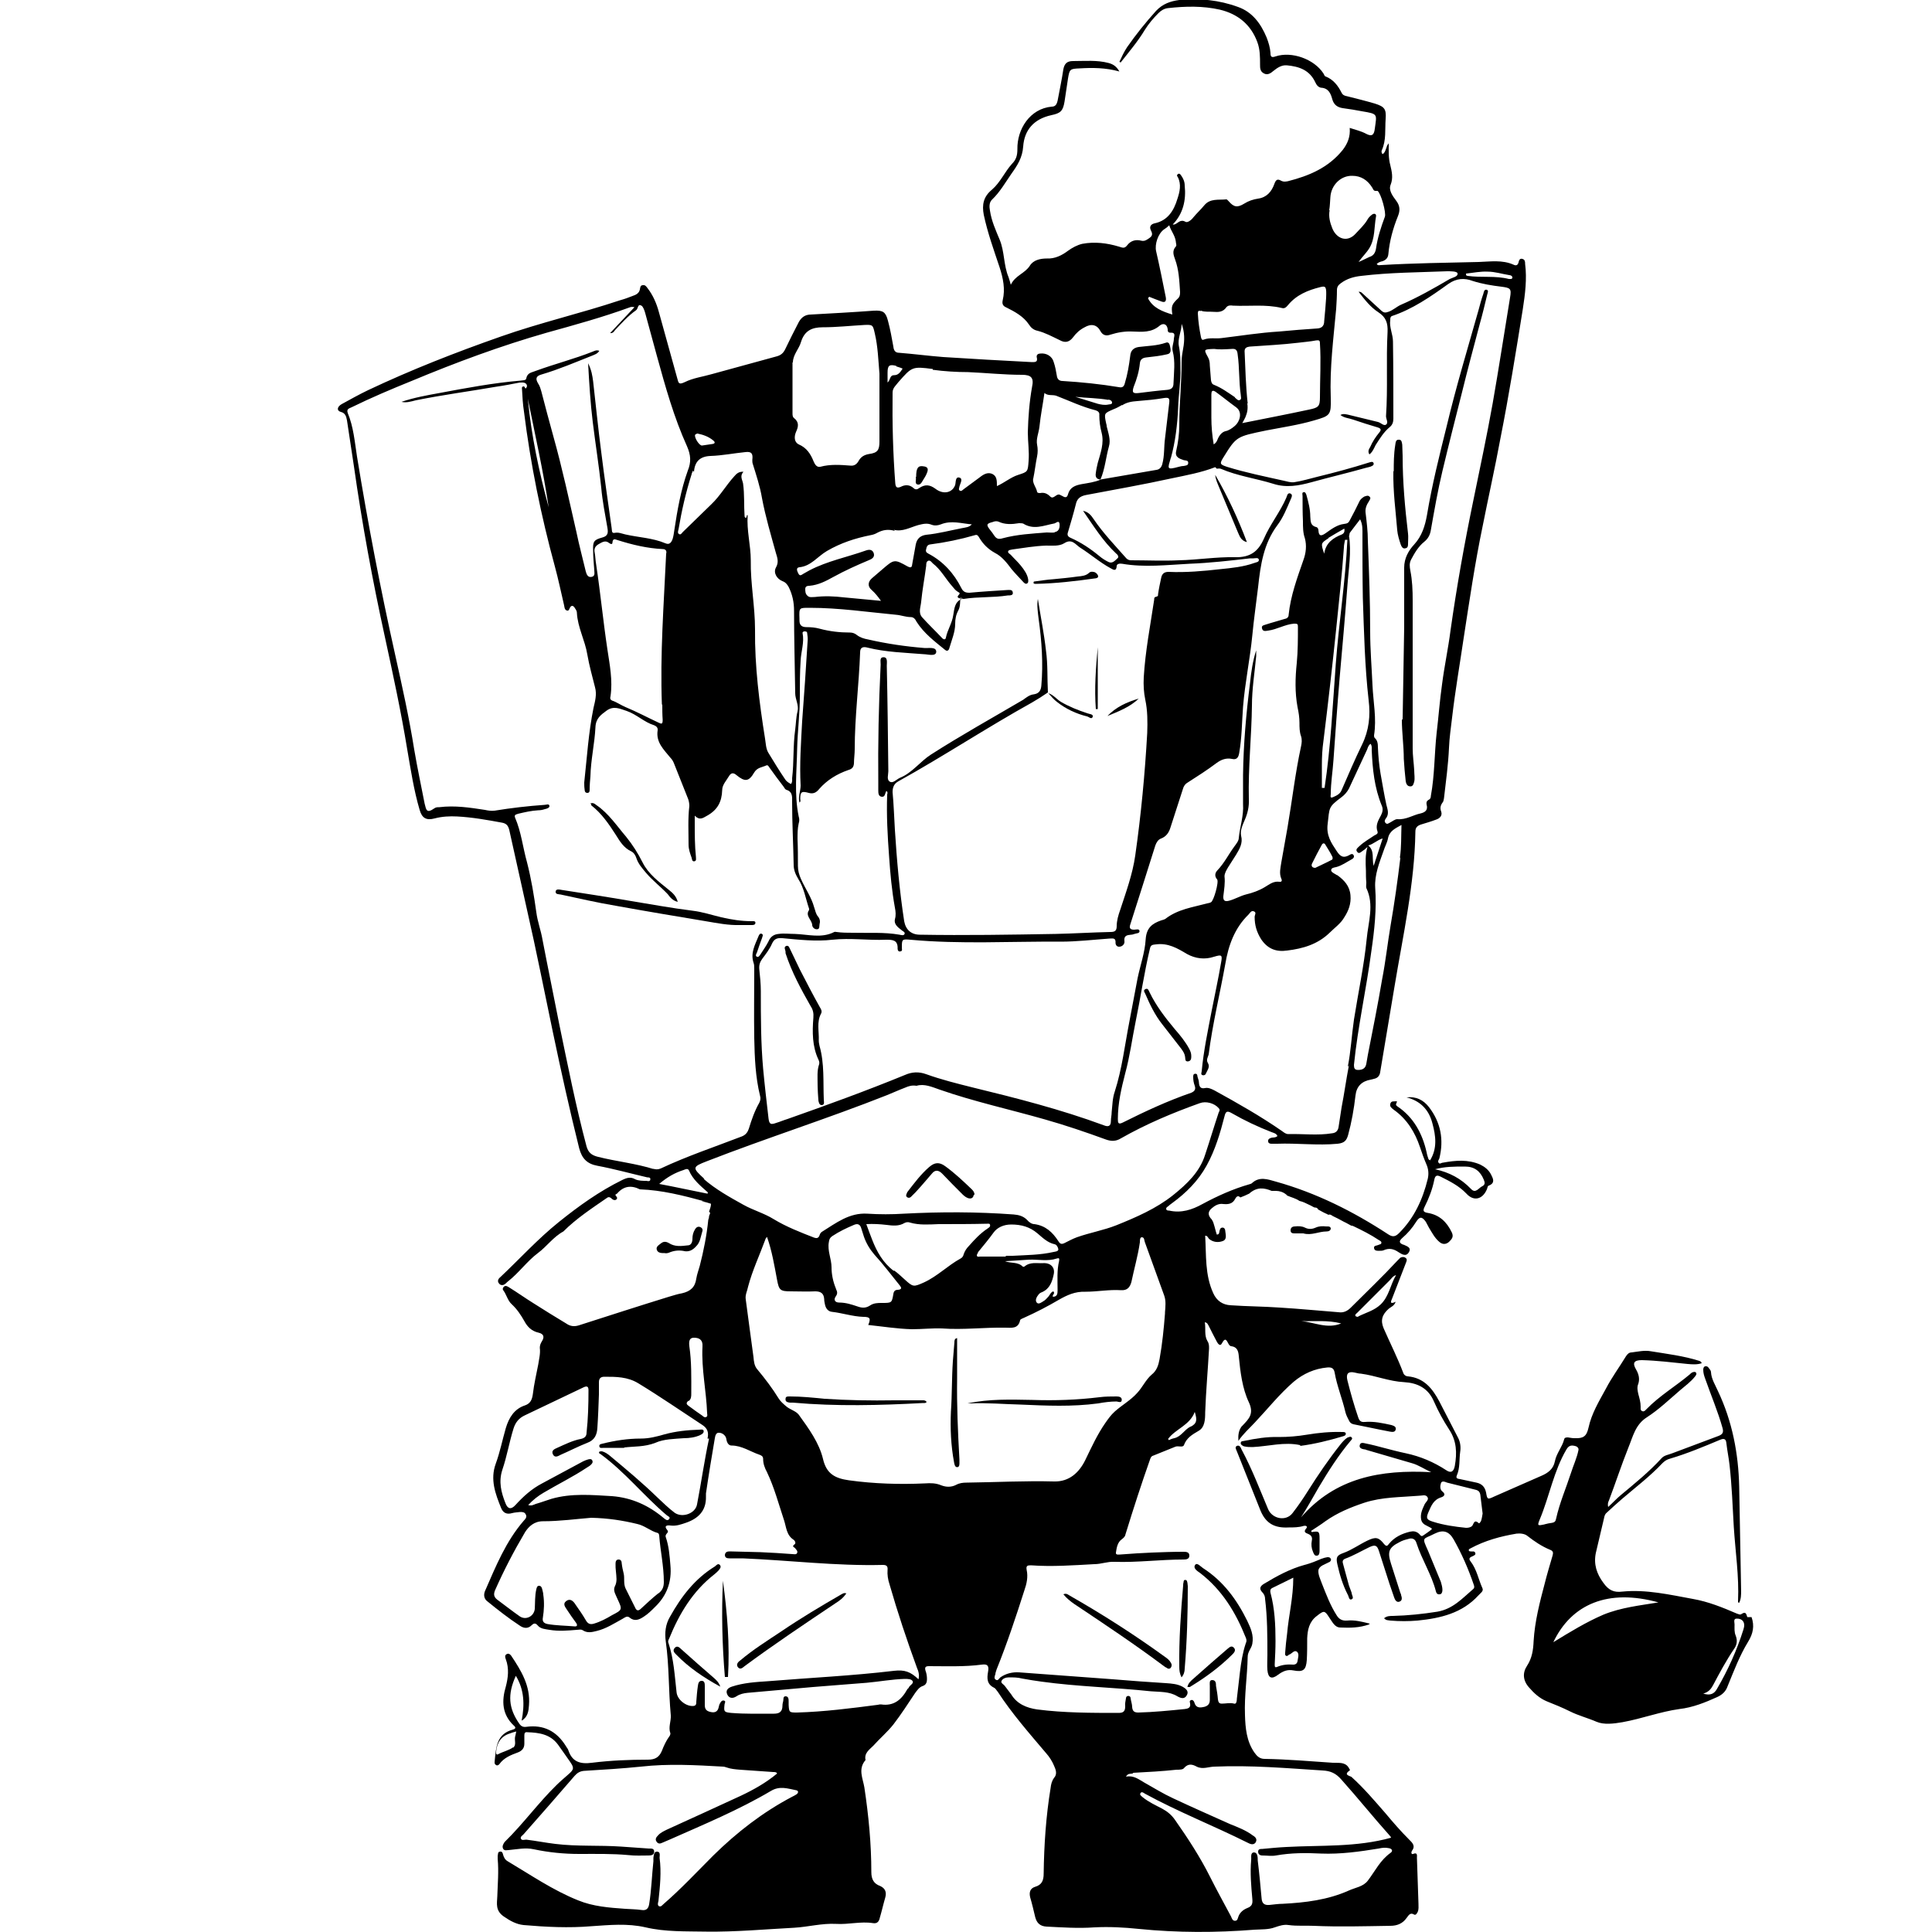 <svg viewBox="0 0 50 50" xmlns="http://www.w3.org/2000/svg" id="_レイヤー_1"><path d="m45.22,41.85c-.03-.09-.04-.15-.15-.08-.04.03-.08,0-.12-.01-.37-.16-.74-.31-1.14-.38-.6-.11-1.21-.25-1.82-.19-.23.03-.36-.04-.49-.22-.18-.24-.26-.49-.2-.78.07-.3.14-.59.21-.89.01-.05.02-.11.07-.15.13-.12.26-.24.4-.36.35-.3.72-.58,1.04-.92.06-.06.12-.1.2-.12.44-.13.87-.31,1.3-.49.12-.05.15,0,.16.1.02.18.06.37.08.55.06.53.08,1.07.11,1.6.04.64.14,1.28.11,1.93,0,.02,0,.04.03.04.05-.1.05-.21.05-.31-.02-.9-.03-1.8-.05-2.7-.02-.86-.18-1.69-.55-2.47-.07-.16-.17-.31-.18-.49,0-.04-.03-.07-.06-.11-.02-.03-.05-.05-.09-.04-.04.01-.05.05-.05.09,0,.08.02.15.05.23.15.43.33.85.45,1.28.03.11,0,.16-.1.2-.4.15-.8.3-1.2.45-.1.04-.21.05-.28.13-.32.35-.69.65-1.05.95-.11.09-.21.2-.33.31-.02-.08,0-.13.02-.17.17-.45.32-.91.5-1.36.12-.29.18-.6.48-.79.31-.2.58-.46.86-.7.13-.11.28-.22.39-.36.02-.03.05-.06.02-.1-.03-.03-.07-.01-.1,0-.02.01-.04.03-.06.05-.37.31-.78.55-1.12.9-.03.03-.06.07-.11.05-.05-.02-.04-.07-.04-.11,0-.12-.03-.22-.06-.33-.02-.09-.04-.18,0-.27.04-.13.01-.25-.06-.37-.1-.17-.05-.24.15-.24.4.01.79.06,1.19.1.12.01.24.02.36-.02-.01-.04-.04-.05-.06-.06-.41-.13-.83-.18-1.26-.25-.16-.03-.33.01-.49.03-.07,0-.11.04-.15.1-.17.28-.37.55-.52.84-.18.33-.37.64-.45,1.01-.05.22-.13.28-.36.27-.06,0-.11-.01-.17-.02-.04,0-.09,0-.1.05-.05.2-.2.36-.24.57-.04.2-.18.3-.34.37-.41.18-.82.36-1.23.54-.17.08-.18.08-.21-.1-.03-.15-.11-.23-.25-.26-.14-.03-.28-.06-.42-.09-.05-.01-.12-.01-.09-.09.09-.2.06-.42.09-.62.02-.13,0-.26-.06-.37-.16-.31-.32-.62-.48-.93-.18-.34-.4-.61-.81-.65-.05,0-.1-.03-.12-.08-.15-.4-.34-.77-.51-1.16-.09-.21-.04-.36.13-.51.06-.05.14-.07.18-.18-.17.08-.12-.02-.09-.09.12-.31.24-.62.36-.93.02-.05.03-.09-.02-.12-.04-.03-.09-.02-.13,0-.02.02-.04.04-.07.07-.39.42-.8.81-1.21,1.22-.09.09-.19.14-.32.12-.51-.04-1.02-.09-1.52-.12-.42-.03-.84-.03-1.27-.06-.2-.01-.36-.11-.45-.31-.22-.48-.18-.98-.21-1.49.07,0,.07.06.11.09.1.08.23.09.34.05.12-.04.08-.16.07-.26,0-.04-.02-.09-.07-.09-.06,0-.07.05-.08.09-.01.04,0,.09-.07.09-.03-.09-.05-.19-.08-.28-.01-.04-.03-.08-.05-.11-.1-.1-.11-.2,0-.29.08-.07.18-.13.3-.11.13.01.24,0,.31-.14.04-.07.08-.08.13-.03.08-.03.15-.06.23-.1.2-.18.39-.15.58-.07.04,0,.07,0,.11,0,.09,0,.19.03.26.09.01,0,.02.02.03.03,0,0,0,0,0,0,.11.05.22.07.32.14.09.02.17.06.25.1.05.02.09.05.14.07.02,0,.05,0,.07.02.01,0,.02.02.02.03.04.02.07.04.11.06.05.03.11.05.16.08.03-.02.07,0,.11.03.09.04.18.09.29.15,0,0,0,0,0,0,.07.03.13.07.19.1.01,0,.03,0,.05.01.23.11.45.22.66.36.03.02.07.03.07.07,0,.05-.05.04-.08.06-.04.02-.12.01-.11.08.01.08.09.07.15.07.03,0,.06,0,.09-.01.15-.07.27-.04.4.05.08.05.19.12.26,0,.08-.13-.06-.16-.14-.2,0,0,0,0-.01,0-.1-.04-.11-.09-.02-.17.14-.12.26-.26.36-.42.09-.14.15-.14.25,0,.03.05.05.1.08.15.08.13.15.27.27.37.08.07.17.07.25,0,.07-.07.13-.13.07-.25-.13-.27-.32-.45-.62-.5-.12-.02-.13-.06-.08-.16.11-.22.2-.45.25-.7.02-.1.06-.13.16-.08.24.12.48.24.67.44.19.21.42.15.53-.11.02-.04.01-.09.06-.1.16-.07.1-.18.05-.28-.06-.12-.16-.2-.28-.26-.32-.14-.64-.11-.97-.05-.04,0-.08.05-.11,0-.03-.04.01-.08.02-.11.12-.48.04-.93-.27-1.33-.14-.18-.33-.28-.58-.25.36.09.58.32.67.67.09.33.13.65-.06.96-.02-.02-.04-.02-.04-.03-.02-.06-.04-.12-.05-.18-.11-.49-.34-.91-.76-1.19-.07-.05,0-.08-.01-.13-.07.01-.15-.02-.17.07-.02.07.04.11.09.15.34.24.55.58.68.97.05.15.1.29.16.43.06.13.07.26.04.39-.13.53-.35,1.01-.74,1.4-.1.1-.17.11-.29.03-.9-.59-1.86-1.07-2.9-1.36-.21-.06-.43-.14-.62.04-.02.02-.05.02-.07.03-.42.12-.82.3-1.21.51-.27.15-.55.24-.86.17-.03,0-.07,0-.08-.04,0-.04.02-.05.05-.07.03-.03.06-.05.1-.08.37-.27.68-.58.9-.98.22-.4.35-.84.46-1.27.03-.13.07-.15.19-.08.33.19.67.35,1.03.49.05.02.12.03.15.1-.05.05-.12.03-.17.05-.04.01-.08.04-.07.09,0,.04.04.06.08.06.05,0,.1,0,.15,0,.52-.02,1.05.05,1.57,0,.18-.02.23-.09.27-.23.09-.33.15-.67.19-1.02q.04-.35.4-.41s.05-.01.08-.02c.1-.02.15-.09.16-.18.12-.74.25-1.47.37-2.21.22-1.33.52-2.65.54-4.01,0-.1.05-.15.14-.18.13-.04.27-.08.4-.13.09-.03.16-.1.13-.2-.04-.1-.02-.17.04-.25.02-.02.02-.07.03-.1.05-.43.11-.87.13-1.31.01-.26.05-.52.08-.78.08-.69.2-1.38.3-2.06.15-.97.29-1.93.49-2.89.15-.76.32-1.51.46-2.27.22-1.11.4-2.23.58-3.35.06-.39.11-.78.06-1.17,0-.05,0-.11-.07-.13-.07-.02-.09.04-.1.09-.02.08-.07.09-.13.06-.29-.13-.6-.08-.9-.07-.84.02-1.69.03-2.53.08-.04,0-.08.02-.11-.03.04-.04.1-.06.15-.07.08-.03.14-.08.15-.18.03-.34.12-.67.25-.99.06-.15.05-.27-.05-.4-.09-.12-.2-.27-.14-.41.07-.18.03-.34-.01-.51-.05-.18-.04-.37-.04-.56-.08.08-.06.22-.16.28-.03-.04-.03-.07-.02-.1.12-.26.08-.54.1-.81.02-.26-.03-.32-.28-.4-.24-.07-.48-.13-.72-.19-.06-.01-.11-.03-.14-.09-.09-.18-.21-.34-.41-.42-.03,0-.04-.05-.06-.08-.24-.37-.82-.58-1.24-.44-.11.04-.13,0-.13-.09-.01-.14-.05-.27-.1-.4-.15-.36-.37-.66-.74-.79-.49-.18-1-.23-1.52-.18-.23.03-.43.1-.6.28-.27.3-.52.61-.75.94-.08.12-.14.25-.2.38.01,0,.02.01.03.02.22-.28.45-.55.63-.85.1-.16.22-.3.35-.43.07-.07.15-.12.25-.13.45-.05.9-.06,1.34.04.46.11.8.38.97.84.07.19.07.38.07.58,0,.09,0,.18.1.23.09.05.17,0,.24-.06.1-.08.21-.16.35-.15.32.03.59.12.74.44.03.07.08.13.15.14.19.01.25.15.29.3.04.14.13.21.28.23.16.02.33.05.49.08.42.07.38.07.33.45-.02.17-.08.21-.23.13-.13-.07-.27-.1-.42-.15.02.22-.05.4-.18.57-.37.46-.87.67-1.42.81-.06.01-.11.02-.17-.01-.1-.06-.14-.03-.18.08-.07.2-.2.35-.42.38-.13.02-.25.06-.36.13-.18.11-.27.09-.4-.06-.02-.02-.05-.06-.07-.05-.19.02-.41-.03-.56.15-.09.11-.2.21-.29.32-.06.08-.16.14-.2.11-.14-.08-.2.05-.29.07-.01,0-.03,0-.04,0,.27-.28.35-.63.31-1.01,0-.1-.04-.19-.1-.27-.02-.03-.05-.05-.08-.02-.03.02-.02.05,0,.07.1.19.05.39-.01.57-.09.3-.25.56-.59.63-.09.02-.14.08-.1.17.04.08.06.14-.02.2-.07.05-.13.1-.22.08-.15-.04-.28,0-.37.12-.07.09-.12.06-.22.03-.3-.09-.62-.13-.94-.07-.13.03-.26.1-.37.18-.16.12-.34.21-.55.2-.17,0-.35.04-.44.19-.13.2-.38.25-.49.49-.03-.1-.04-.15-.06-.2-.13-.31-.1-.66-.23-.97-.1-.24-.21-.48-.25-.75-.02-.1-.02-.21.05-.28.21-.2.35-.45.51-.68.15-.21.28-.41.3-.7.03-.42.27-.71.73-.81.24-.05.3-.11.34-.35.03-.2.06-.4.09-.6.04-.24.05-.25.3-.26.33-.02.67-.02,1.03.08-.08-.14-.17-.19-.28-.22-.3-.08-.61-.05-.92-.05-.15,0-.22.06-.25.21-.04.27-.1.55-.15.82-.02.08-.05.15-.15.15-.57.05-.9.59-.89,1.1,0,.16-.03.27-.14.38-.19.21-.3.48-.52.67-.22.18-.26.39-.21.65.1.47.26.91.41,1.36.09.28.15.56.08.85-.02.09,0,.15.1.19.22.11.44.23.58.44.05.08.12.14.22.16.2.05.38.15.57.24.14.08.25.06.35-.07.08-.11.18-.2.3-.26.17-.1.32-.07.41.1.06.11.15.13.26.09.19-.06.38-.09.57-.08.25.01.49.03.7-.15.08-.07.19-.06.21.09,0,.04,0,.09.07.09.14-.01.1.08.09.15,0,.11-.06.22-.03.33.07.27.03.55.02.83,0,.11-.05.16-.17.17-.24.02-.48.05-.72.08-.16.02-.19-.01-.14-.16.08-.2.14-.4.16-.61.01-.1.07-.14.17-.15.18-.02.36-.04.53-.08.12-.02.1-.12.08-.21-.01-.06-.04-.12-.11-.09-.23.08-.47.08-.7.11-.14.02-.21.1-.22.23-.03.24-.07.48-.14.71-.02.08-.06.12-.15.1-.48-.08-.97-.13-1.46-.16-.09,0-.14-.05-.15-.14-.02-.12-.04-.23-.08-.35-.04-.15-.19-.24-.35-.22-.05,0-.1.03-.09.09.04.15-.06.13-.15.13-.76-.04-1.51-.08-2.27-.13-.38-.03-.76-.08-1.14-.11-.1,0-.14-.06-.15-.16-.04-.22-.08-.45-.14-.67-.06-.23-.13-.27-.36-.26-.54.04-1.09.07-1.63.1-.15,0-.25.07-.32.2-.12.23-.24.47-.35.7-.05.1-.11.15-.21.18-.56.15-1.12.31-1.68.46-.24.07-.49.1-.71.21-.15.07-.16.03-.19-.09-.16-.58-.32-1.15-.48-1.73-.06-.22-.15-.43-.29-.61-.03-.04-.06-.09-.12-.08-.07,0-.07.06-.08.11-.02.1-.1.14-.19.17-.1.04-.21.08-.32.11-1.02.34-2.07.58-3.09.94-1.17.41-2.32.86-3.44,1.39-.23.11-.46.24-.68.36-.12.07-.13.17-.02.2.12.03.14.12.16.22.06.4.12.79.18,1.19.21,1.48.48,2.95.8,4.41.21.97.42,1.94.58,2.92.09.52.17,1.05.32,1.56.06.21.17.28.39.22.19-.05.39-.06.58-.05.39.02.78.09,1.16.16.11.02.16.07.19.19.15.69.31,1.38.46,2.07.24,1.05.45,2.12.67,3.17.21,1,.43,2,.68,3,.07.26.2.4.47.45.43.08.86.2,1.29.3.03,0,.09,0,.08.05,0,.06-.06.05-.1.04-.1,0-.2,0-.29-.04-.12-.07-.22-.04-.34.02-.59.29-1.12.67-1.63,1.08-.55.44-1.02.96-1.53,1.44-.05.04-.07.1-.03.15.04.06.11.06.16.02.03-.02.05-.05.08-.07.28-.22.49-.52.77-.73.23-.17.4-.42.66-.56,0,0,0,0,0,0,.34-.34.74-.6,1.13-.87.04-.03.08-.02.12.02.03.03.07.05.11.03.05-.03.03-.07,0-.1-.03-.04,0-.04.03-.06.17-.2.37-.22.59-.11h0c.57.02,1.12.16,1.67.31-.03,0-.06,0-.08,0,.01,0,.02,0,.03.01.07,0,.14.03.21.05,0,0,.01,0,.01.01,0,.07-.03.13-.05.2.06.03,0,.08,0,.12,0,.03-.01.06-.02.09-.04.4-.12.8-.22,1.19-.03.11-.07.21-.09.33-.03.22-.15.33-.37.38-.12.02-.23.06-.34.09-.78.24-1.55.49-2.33.74-.13.04-.23.02-.33-.05-.28-.17-.56-.34-.84-.52-.21-.13-.42-.28-.63-.41-.05-.03-.09-.06-.14-.02-.03.03-.04.07-.01.1.08.11.11.26.21.35.14.13.24.28.33.44.08.15.19.26.37.3.13.03.16.11.08.23-.03.05-.05.1-.05.16.02.15-.02.29-.04.43-.05.26-.11.51-.14.77-.02.14-.06.24-.2.29-.28.09-.42.32-.5.59-.09.31-.15.62-.26.92-.15.41-.01.78.14,1.15.05.12.14.17.28.13.07-.02.14-.02.21-.03.06,0,.12,0,.15.07.03.06-.01.11-.05.15-.47.54-.73,1.19-1.01,1.83-.04.1-.02.2.06.26.27.22.55.44.84.63.1.07.21.09.31-.01.04-.04.09-.07.15,0,.08.1.2.1.31.12.24.04.47.02.71,0,.05,0,.1-.02.15.01.12.08.24.05.36.02.25-.06.46-.2.68-.32.05-.03.11-.08.17-.03.13.11.25.06.37-.02.11-.07.2-.16.29-.25q.46-.44.4-1.08c-.02-.25-.04-.5-.12-.73-.03-.09.1-.11.04-.18-.1-.12,0-.13.08-.12.15.02.28-.03.4-.07.32-.11.53-.31.52-.68,0-.03,0-.05,0-.08.07-.48.15-.96.23-1.43.01-.06.03-.15.11-.14.07,0,.15.05.18.13.01.03.01.06.02.09.02.06.06.11.12.11.27,0,.49.16.73.24.05.02.09.04.09.11,0,.12.04.23.1.34.19.4.3.82.44,1.24.06.18.06.39.25.51.03.02.07.09.02.12-.08.06,0,.07.02.1.03.04.07.07.05.12-.02.05-.08.03-.12.03-.28-.02-.56-.04-.83-.05-.26-.01-.53-.01-.79-.02-.06,0-.12.01-.13.09,0,.08.06.09.12.09.11,0,.23,0,.34,0,1.21.05,2.41.2,3.63.17.09,0,.13.03.12.13-.01.12.01.25.05.37.21.73.45,1.45.71,2.16.04.09.07.19.04.3-.21-.2-.36-.25-.63-.22-1.09.13-2.18.18-3.27.27-.31.02-.63.04-.93.14-.09.03-.17.09-.12.2.05.11.15.11.24.05.09-.06.19-.08.29-.09.56-.05,1.13-.1,1.69-.15.46-.04.92-.07,1.39-.11.33-.03.65-.09.98-.1.08,0,.18,0,.21.06.03.06-.07.1-.1.16,0,.02-.03.03-.04.05-.15.27-.35.44-.68.39-.02,0-.05,0-.08.01-.69.09-1.39.18-2.09.2-.2,0-.21,0-.22-.2,0-.03,0-.05,0-.08,0-.06,0-.14-.08-.14-.07,0-.05.08-.06.12-.01.04-.02.08-.02.12,0,.16-.08.21-.22.21-.37,0-.74.01-1.11-.02-.18-.02-.19-.03-.17-.21,0-.04.05-.1-.02-.11-.05-.01-.08.04-.1.08-.02.03-.02.06-.03.09-.02.1-.08.15-.19.13-.11-.02-.17-.06-.17-.18,0-.16,0-.33,0-.49,0-.06,0-.14-.08-.14-.08,0-.09.07-.1.14-.02.13-.03.27-.04.4,0,.05,0,.1-.07.11-.19.02-.42-.16-.44-.35-.05-.43-.07-.86-.21-1.28-.02-.04,0-.08.02-.12.26-.64.61-1.22,1.16-1.65.04-.03.08-.07.11-.1.03-.04.09-.09.04-.15-.05-.05-.09.01-.13.04-.52.32-.87.78-1.16,1.3-.12.2-.14.42-.11.64.09.63.07,1.27.13,1.91.01.16-.07.31-.01.47,0,.02-.01.06-.03.08-.08.11-.14.24-.19.37-.07.17-.18.23-.36.23-.48,0-.97.02-1.45.08-.3.04-.51-.02-.61-.32-.01-.04-.05-.08-.07-.12-.24-.38-.57-.55-1.02-.49-.08.01-.13-.01-.18-.08-.28-.4-.31-.76-.09-1.24.22.36.23.75.15,1.16.16-.09.18-.25.19-.4.04-.5-.2-.89-.46-1.28-.03-.04-.07-.07-.12-.04-.05.03-.04.08-.02.13.09.24.06.48,0,.71-.11.37-.1.72.21,1.01.05.04.05.08-.02.1-.42.11-.44.43-.48.84,0,.03,0,.06.04.08.03.02.06,0,.08-.02.12-.17.3-.24.49-.31.1-.04.16-.11.16-.22,0-.07,0-.14,0-.22,0-.06.02-.09.08-.08.3.01.59.05.79.32.11.15.21.3.31.44.11.16.11.2-.04.33-.1.09-.21.18-.31.28-.47.46-.86,1-1.33,1.46-.02.02-.03.04-.04.06-.03.05-.03.1,0,.14.04.04.08.02.13.02.22-.02.44-.07.66-.02.38.08.77.12,1.17.12.43,0,.85-.01,1.28.03.17.02.34.01.51.01.07,0,.15-.01.15-.1,0-.09-.08-.08-.14-.08-.24-.02-.47-.03-.71-.05-.57-.04-1.14,0-1.71-.07-.25-.03-.5-.08-.75-.11-.05,0-.12.03-.14-.03-.02-.05.05-.08.08-.12.44-.5.88-1,1.31-1.5.07-.08.14-.12.24-.13.49-.03.99-.06,1.48-.11.71-.08,1.41-.04,2.12,0,.03,0,.06.01.09.02.11.04.23.05.35.06.29.02.58.04.86.06.04,0,.09,0,.1.04-.29.24-.61.42-.95.58-.63.29-1.26.58-1.9.87-.08.04-.17.08-.23.15-.05.05-.08.1-.04.16.04.06.09.06.15.03.07-.03.14-.06.21-.09.88-.39,1.77-.76,2.6-1.25.23-.14.44-.06.65-.02.07.01.07.07.01.11-.03.02-.07.04-.11.06-.76.4-1.43.92-2.04,1.52-.42.42-.83.86-1.28,1.25-.04.03-.07.09-.13.06-.04-.03-.02-.09-.01-.13.04-.37.08-.75.03-1.12,0-.06.03-.16-.07-.16-.08,0-.08.1-.09.16,0,.03,0,.06,0,.09-.04.37-.05.74-.11,1.11-.02.12-.08.17-.2.15-.14-.02-.28-.02-.42-.03-.42-.03-.83-.06-1.22-.22-.65-.26-1.23-.66-1.82-1.01-.07-.04-.1-.1-.12-.17-.01-.04-.02-.09-.08-.08-.06,0-.05.07-.06.11,0,.03,0,.05,0,.08.03.32,0,.65-.01.97-.01.19-.05.37.17.52.16.11.32.2.51.22.58.05,1.17.08,1.76.03.46-.03.92-.08,1.4.03.51.12,1.04.1,1.57.11.76.01,1.51-.06,2.27-.1.36-.02.72-.12,1.09-.1.32.02.64-.07.95-.02.12.02.16-.05.18-.14.05-.17.09-.35.14-.52.04-.14,0-.24-.13-.3-.17-.06-.23-.18-.23-.36,0-.73-.07-1.46-.18-2.19-.04-.24-.17-.48.03-.71-.04-.18.1-.27.2-.37.17-.19.36-.35.52-.55.2-.26.38-.54.56-.81.06-.08.11-.16.21-.19.08-.03.1-.1.1-.17,0-.08-.01-.15-.04-.23-.02-.08,0-.11.09-.11.46,0,.92.02,1.37-.04.15-.02.19.03.16.19-.03.17-.03.32.16.41.04.02.06.07.09.1.37.57.82,1.08,1.26,1.6.08.09.15.2.2.32.04.09.09.21,0,.31-.06.08-.08.17-.09.26-.12.73-.17,1.47-.18,2.22,0,.18-.05.29-.22.34-.13.04-.16.14-.13.27.05.17.09.34.13.51.04.16.13.24.29.25.41.02.82.05,1.24.02.38-.02.77,0,1.15.04,1,.1,2,.1,3,.02.17-.01.36,0,.52-.06.12-.04.23-.08.36-.06.22.03.43.01.64.02.67.03,1.33.01,1.99,0,.18,0,.32-.06.42-.2.05-.06.09-.16.2-.09.04.02.07-.03.09-.07.03-.07.02-.14.02-.21-.01-.4-.03-.79-.04-1.19,0-.06.02-.15-.1-.1-.05.02-.05-.05-.03-.08.1-.13.01-.21-.07-.29-.22-.22-.42-.45-.62-.69-.28-.32-.55-.64-.87-.93-.03-.03-.23-.05-.05-.17.02-.02-.02-.05-.03-.08-.1-.15-.27-.11-.41-.12-.59-.04-1.17-.09-1.76-.1-.13,0-.2-.07-.27-.17-.2-.29-.23-.63-.24-.96-.02-.51.06-1.01.07-1.51,0-.14.1-.22.12-.34.04-.22-.04-.4-.13-.59-.27-.55-.62-1.03-1.15-1.37-.06-.04-.15-.15-.2-.08-.06.09.06.16.13.21.57.44.92,1.02,1.18,1.67.02.05.03.09,0,.15-.08.24-.12.49-.15.74-.03.23-.05.46-.08.69,0,.05-.01.15-.07.13-.11-.03-.21,0-.32,0-.08,0-.09-.05-.1-.11-.01-.12-.03-.24-.05-.35,0-.06,0-.15-.1-.15-.08,0-.06.09-.06.15,0,.12,0,.24,0,.36,0,.1-.04.15-.13.18-.12.03-.23.04-.27-.11-.01-.04-.05-.08-.09-.06-.05.02-.02.06-.02.09.02.11-.06.13-.14.14-.4.04-.8.08-1.2.09-.1,0-.15-.03-.16-.14,0-.08-.03-.15-.04-.23,0-.03-.02-.06-.06-.06-.04,0-.06.03-.06.06-.01.07-.03.14-.02.21,0,.13-.05.17-.17.17-.71,0-1.41,0-2.11-.09-.27-.04-.52-.14-.67-.39-.05-.07-.11-.14-.16-.21-.03-.05-.12-.08-.09-.14.03-.06.11-.09.19-.09.11,0,.23,0,.34.03.17.03.34.06.5.08.94.13,1.89.15,2.83.25.23.02.48,0,.69.13.09.05.18.08.24-.02.07-.11-.02-.18-.11-.23-.13-.07-.28-.08-.42-.09-.46-.03-.91-.06-1.37-.1-.81-.06-1.62-.12-2.44-.18-.17-.01-.34.03-.48.13-.04.03-.06.1-.12.06-.05-.03-.03-.09-.01-.14,0-.04.02-.08.03-.12.27-.67.5-1.36.72-2.05.06-.17.1-.35.06-.53-.02-.11.02-.12.11-.12.55.04,1.09,0,1.64-.03.18,0,.34-.07.52-.06.6.02,1.19-.06,1.79-.06.07,0,.15-.01.15-.1,0-.1-.09-.1-.16-.1-.27,0-.54.01-.8.02-.27.01-.55.03-.82.05-.05,0-.13.02-.12-.05.02-.13.04-.27.16-.35.05-.04.08-.07.09-.13.2-.65.41-1.3.64-1.95.02-.05.04-.07.08-.08.19-.08.38-.15.57-.23.07-.03.19.03.22-.04.07-.19.21-.27.38-.37.16-.09.17-.29.17-.48.02-.55.07-1.1.1-1.65,0-.07,0-.13-.04-.19-.09-.15-.04-.32-.07-.49.07.01.08.06.1.09.07.14.14.28.21.41.03.06.09.13.13.05.1-.19.13-.06.18.02.02.03.04.05.07.05.15.02.18.13.19.26.04.41.09.83.26,1.19.14.3,0,.43-.16.6-.01.01-.02.02-.03.03-.08.11-.09.24-.08.37.12-.18.28-.32.42-.47.34-.36.64-.74,1.01-1.06.25-.21.54-.34.87-.37.11-.01.17.02.19.13.06.35.2.68.28,1.03.02.08.06.15.1.23.02.04.06.07.11.08.31.06.62.13.94.19.06.01.13.02.15-.05.02-.08-.05-.1-.11-.12-.23-.05-.45-.1-.69-.08-.1.01-.14-.03-.17-.12-.11-.32-.2-.64-.28-.96q-.06-.25.18-.2c.06.01.11.03.17.03.38.05.73.2,1.12.22.34.02.62.15.77.5.11.25.24.49.39.72.2.3.21.61.15.95-.03.15-.1.19-.22.11-.32-.21-.67-.36-1.05-.44-.19-.04-.38-.09-.57-.14-.15-.04-.3-.08-.45-.11-.06-.01-.15-.05-.17.04-.02.08.06.1.12.11.01,0,.03,0,.04.01.4.12.8.23,1.2.35.17.05.31.15.49.23-1.31-.07-2.48.14-3.37,1.17.16-.25.31-.52.46-.78.25-.42.51-.83.83-1.21.02-.02.05-.05.02-.08-.03-.04-.07,0-.1,0-.07.04-.13.11-.18.17-.31.39-.59.8-.86,1.23-.12.19-.25.38-.39.56-.17.22-.52.15-.63-.1-.22-.52-.42-1.05-.69-1.55-.02-.05-.05-.12-.12-.09-.06.03-.02.09,0,.14.2.51.41,1.02.61,1.53.14.34.37.46.73.44.13,0,.26,0,.39-.04.04-.01.11,0,.07.06-.09.1-.02.12.05.15.07.03.11.08.09.17-.02.1-.01.2.03.29.02.05.04.11.1.1.06,0,.07-.07.07-.12,0-.11,0-.22,0-.32,0-.19-.02-.2-.2-.17,0,0-.01-.01-.02-.03.12-.08.25-.16.37-.25.31-.22.65-.36,1.01-.48.46-.15.93-.14,1.41-.18.08,0,.17-.04.22.03.05.07-.04.13-.07.19-.06.13-.12.25-.09.4.03.13.15.15.23.2.02.01.06.03.04.05-.07.06-.15.11-.22.16-.06.04-.08-.03-.11-.05-.07-.06-.14-.07-.23-.05-.21.05-.4.14-.54.31-.04.05-.06.09-.13.01-.14-.18-.22-.19-.43-.09-.21.1-.4.24-.62.32-.17.06-.2.11-.16.29.06.27.14.54.27.79.03.05.03.15.1.12.07-.03,0-.11,0-.17-.02-.06-.05-.13-.07-.19-.05-.18-.1-.37-.15-.55-.02-.06-.02-.11.05-.14.22-.08.42-.2.63-.3.15-.07.2-.05.25.11.09.28.18.56.27.84.04.12.08.23.12.35.02.06.06.14.14.11.08-.03.06-.11.04-.17,0-.02-.01-.04-.02-.06-.08-.25-.16-.5-.24-.75-.1-.31-.06-.42.22-.56.07-.04.14-.06.22-.08.11-.04.19,0,.22.11.14.43.39.81.5,1.24.01.05.04.09.1.08.05,0,.07-.06.07-.11,0-.07-.02-.14-.04-.21-.11-.27-.22-.53-.33-.8-.17-.38-.14-.29.17-.45.22-.11.37-.06.49.15.21.37.38.76.52,1.17.02.05.02.09-.02.12-.28.24-.52.51-.92.58-.38.06-.76.1-1.15.11-.08,0-.16,0-.23.06.05.06.11.05.16.06.24.02.47.02.71,0,.59-.06,1.15-.19,1.57-.65.05-.06.15-.11.1-.2-.1-.22-.14-.47-.3-.68-.05-.06-.04-.1.04-.13.04-.02.1-.04.08-.09-.02-.06-.08-.03-.12-.04-.02,0-.04,0-.05-.03,0-.03.03-.04.05-.05.37-.2.77-.31,1.19-.38.09-.01.21,0,.28.06.18.14.37.27.59.36.08.03.08.08.06.15-.07.24-.14.47-.2.71-.13.49-.26.99-.29,1.5-.01.23-.04.44-.17.64-.12.18-.11.38.05.56.13.15.27.28.46.36.2.08.4.16.6.26.22.11.46.17.69.27.19.08.44.05.67.01.5-.09.97-.27,1.47-.34.35-.04.67-.17.98-.31.13-.06.22-.14.27-.28.16-.39.31-.79.53-1.15.13-.21.17-.41.09-.64Zm-7.31-11.66c.25,0,.4.12.49.34.03.07.04.13-.04.17-.09.04-.17.2-.29.07-.26-.27-.56-.43-.93-.51.25-.07.5-.07.76-.07Zm-24.63,15.03c-.11.08-.26.11-.39.18-.06.03-.05-.04-.05-.07.02-.23.13-.4.36-.47.05-.02.09-.03.16-.05-.01.06-.02.1-.03.14-.02.09.04.21-.05.28Zm16.05.66c.38-.02.75-.04,1.12-.08.07,0,.16,0,.19-.04.11-.13.22-.1.33-.04.16.08.31,0,.47,0,.93-.04,1.86.04,2.79.1.2.01.34.07.48.23.43.48.83.98,1.26,1.46.02.02.03.04.03.05-.9.25-1.81.19-2.71.24-.21.01-.41.03-.62.05-.05,0-.11,0-.11.07,0,.07.05.1.11.1.12,0,.24.02.35,0,.39-.07.78-.07,1.17-.05.5.02,1-.05,1.49-.13.09-.02.17-.03.26-.01.08.01.12.07.05.12-.27.19-.4.47-.59.72-.12.16-.33.18-.5.26-.54.24-1.12.31-1.7.34-.12,0-.24.02-.35.03-.13.01-.19-.04-.2-.17-.03-.33-.06-.66-.1-.98,0-.08,0-.2-.09-.21-.11,0-.07.13-.08.2-.03.33,0,.67.03,1,.01.12,0,.19-.13.24-.1.04-.19.11-.23.22-.02.05-.02.11-.09.11-.06,0-.08-.06-.1-.11-.18-.34-.37-.68-.54-1.02-.26-.52-.58-1.01-.91-1.48-.09-.13-.2-.22-.33-.29-.17-.09-.35-.17-.51-.3-.03-.03-.09-.06-.05-.11.03-.04.08,0,.11.02.86.47,1.78.83,2.66,1.27.06.03.14.07.2,0,.06-.09,0-.15-.07-.19-.17-.13-.38-.21-.58-.29-.49-.22-.99-.44-1.48-.67-.26-.12-.5-.27-.75-.41-.14-.08-.27-.19-.47-.15.05-.09.11-.07.17-.08Zm5.58-18.31c-.07.36-.12.73-.19,1.09-.03.17-.05.35-.08.52-.02.09-.07.14-.17.15-.37.06-.75.01-1.13.02-.06,0-.11-.04-.15-.07-.56-.39-1.16-.73-1.76-1.06-.08-.04-.16-.08-.25-.06-.1.02-.14-.03-.15-.12,0-.06-.02-.12-.04-.18,0-.03-.01-.08-.06-.07-.05,0-.05.05-.05.08,0,.08.01.15.04.23.03.09,0,.14-.09.18-.61.21-1.19.48-1.77.77-.12.06-.13.01-.13-.09,0-.41.09-.79.19-1.18.12-.44.18-.9.27-1.34.13-.63.22-1.26.37-1.89.02-.1.07-.1.16-.11.31-.04.55.1.8.25.22.12.46.15.7.07.2-.06.22-.05.18.16-.07.41-.16.82-.24,1.23-.1.52-.21,1.04-.26,1.57,0,.03-.03.08.01.1.04.02.09,0,.1-.04.04-.09.11-.17.05-.27-.05-.08,0-.15.02-.22.1-.79.29-1.56.43-2.34.08-.48.24-.93.6-1.28.04-.04.07-.12.15-.08.06.03.01.09.01.14,0,.21.05.39.17.58.17.25.39.33.67.29.41-.05.79-.16,1.1-.46.13-.13.29-.24.38-.4.11-.17.18-.35.16-.57-.02-.24-.16-.39-.34-.52-.01,0-.03-.01-.04-.02-.05-.03-.12-.06-.12-.11,0-.06.08-.07.13-.08.15-.04.27-.13.4-.2.04-.02.08-.06.05-.11-.03-.05-.08-.02-.11,0-.16.09-.24.03-.33-.11-.14-.21-.27-.4-.23-.7.05-.42.01-.43.36-.69.08-.06.14-.13.19-.22.16-.34.31-.67.47-1.01.02-.05.03-.11.09-.15.04.05.03.11.03.16.02.49.07.98.26,1.44.04.09.02.17-.02.25-.07.13-.15.26-.09.42.02.06-.04.08-.08.1-.13.09-.26.16-.38.27-.04.04-.12.09-.07.15.05.08.11,0,.16-.03.04-.02.07-.06.11-.09-.06.2-.05.4-.04.61,0,.1,0,.21.01.31,0,.05-.01.1,0,.14.21.44.05.88.01,1.32-.07.7-.22,1.39-.33,2.09-.06.41-.08.82-.16,1.22Zm-.7-7.77c0-.21.01-.41.04-.62.12-.97.23-1.93.33-2.9.07-.7.15-1.4.2-2.11,0-.07.02-.14.03-.2.02,0,.04,0,.06,0-.05,1.08-.22,2.14-.3,3.21-.08,1.07-.13,2.15-.29,3.21-.02,0-.04,0-.07,0,0-.2,0-.4,0-.6Zm.17-5.88c.13-.08.27-.16.41-.24.02.09-.02.13-.06.15-.23.09-.42.22-.46.5-.09-.27-.09-.27.11-.4Zm.54-.05s0-.07.02-.09c.08-.11.17-.22.26-.34.07.14.06.27.06.41,0,.54,0,1.08.01,1.62.03.88.05,1.77.15,2.65.05.4.01.78-.17,1.15-.19.39-.36.79-.53,1.18-.04.1-.13.14-.22.18-.09.04-.06-.04-.06-.08,0-.29.05-.58.07-.88.05-.71.1-1.42.16-2.13.07-.79.14-1.58.2-2.37.03-.44.11-.88.04-1.32Zm-.71,7.99c.03-.05.07-.04.09,0,.06.1.12.19.17.29.02.03.03.08,0,.1-.15.08-.29.14-.43.21-.1,0-.11-.07-.08-.12.08-.16.16-.32.25-.48Zm1.57-.15c-.08.24-.15.46-.23.7-.05-.19.03-.39-.14-.53.13-.03.23-.14.37-.18Zm.46.5c-.07.58-.15,1.15-.25,1.73-.08.47-.13.94-.22,1.4-.11.65-.24,1.3-.37,1.96-.01.08-.03.15-.04.23-.02.12-.1.16-.21.16-.09,0-.11-.04-.11-.13.1-.99.32-1.96.45-2.94.08-.55.14-1.09.1-1.65-.02-.33.11-.65.22-.96.03-.1.09-.2.11-.31.04-.2.19-.26.35-.35-.01.29,0,.57-.04.84Zm2.26-15.18c.19,0,.37.06.56.09.03,0,.08.02.08.06,0,.05-.05.04-.09.04-.35-.09-.71-.03-1.07-.08-.01,0-.03-.01-.04-.02,0-.01,0-.03,0-.04.19-.02.38-.06.56-.05Zm-4.1-1.59c.02-.11.02-.23.03-.34.02-.31.27-.56.57-.55.22,0,.39.11.51.3.03.04.03.1.11.09,0,0,.02,0,.03,0,.09.06.23.57.19.67-.1.27-.19.54-.23.83-.02.11-.07.18-.17.21-.09.04-.18.09-.28.13.09-.13.2-.23.28-.36.15-.25.12-.54.17-.81.02-.08-.05-.1-.11-.05-.05.04-.09.08-.12.14-.08.13-.19.23-.29.34-.22.25-.5.14-.61-.13-.06-.15-.1-.3-.07-.47Zm-3.32,2.6c.1.04.21.02.32.03.13.01.25.01.34-.12.04-.05.11-.05.17-.04.42.02.84-.04,1.26.06.07.02.11-.01.16-.07.22-.27.52-.39.84-.47.15-.04.16,0,.15.28-.01.17-.03.39-.05.6,0,.11-.05.18-.17.19-.33.02-.67.05-1,.08-.5.03-.99.11-1.49.17-.15.02-.31-.02-.46.04-.05.02-.06-.03-.07-.07-.04-.2-.07-.4-.08-.61,0-.06.02-.08.07-.06Zm1.21,2.4c-.05-.45-.06-.9-.08-1.35,0-.09.06-.11.13-.12.42-.03.84-.05,1.26-.1.15-.02.31-.03.46-.06.08-.01.1,0,.1.08.03.46,0,.93,0,1.39,0,.24-.04.27-.28.32-.56.12-1.13.23-1.73.35.04-.07.06-.11.08-.15.05-.12.07-.22.05-.36Zm-.33-.16c-.18-.12-.34-.24-.54-.32-.06-.02-.07-.07-.08-.12-.01-.13-.02-.26-.03-.38,0-.08-.01-.15-.05-.22-.11-.2-.11-.2.16-.21.12.02.29.01.46,0,.1-.01.14.03.15.14.05.35.03.7.08,1.04,0,.05.03.12-.02.14-.05.03-.09-.03-.13-.06Zm0,.74c-.07.06-.15.12-.25.14-.08.02-.15.1-.19.19-.02.05-.04.11-.11.15-.04-.24-.06-.46-.06-.69,0-.2,0-.4,0-.6,0-.08.02-.13.11-.07.18.13.35.27.53.4.18.13.09.38-.03.48Zm-.47,1.11s.07-.01.1,0c.44.19.91.25,1.36.39.34.11.66.05.99-.04.47-.13.94-.24,1.4-.37.04-.01.08-.02.12-.03.04-.02.1-.03.09-.09-.02-.06-.08-.03-.12-.02-.44.14-.89.26-1.34.37-.2.05-.4.11-.6.14-.09.01-.18-.02-.27-.04-.49-.11-.99-.21-1.47-.36-.18-.06-.19-.08-.09-.24.34-.55.34-.54,1.11-.7.41-.08.83-.14,1.24-.26.42-.12.44-.14.43-.58-.03-.78.07-1.54.14-2.31.01-.16.02-.32.02-.48,0-.08.03-.13.1-.18.16-.12.34-.17.53-.19.74-.09,1.48-.09,2.22-.12.1,0,.25,0,.27.05.02.09-.12.11-.2.15-.41.24-.83.48-1.27.67-.11.05-.2.14-.32.18-.08.03-.12.02-.17-.02-.16-.15-.32-.29-.48-.44-.03-.02-.04-.06-.12-.06.16.21.31.4.51.53.2.13.25.28.24.51-.04.73.01,1.45-.04,2.18,0,.08.07.17,0,.22-.06.04-.13-.05-.21-.07-.26-.06-.52-.13-.78-.19-.06-.01-.12-.03-.19.01.1.08.22.08.33.12.21.07.42.14.63.2.1.03.1.07.04.14-.09.11-.17.23-.23.37-.03.05-.07.11-.02.19.08-.06.12-.16.16-.24.11-.17.21-.34.37-.47.07-.06.09-.13.09-.22,0-.66,0-1.33-.01-1.99,0-.19-.1-.37-.07-.56,0-.04,0-.08.04-.1.54-.18,1-.5,1.46-.83.21-.15.42-.16.63-.08.25.08.5.12.75.15.23.03.26.05.22.28-.15.91-.29,1.83-.45,2.74-.15.84-.33,1.68-.5,2.51-.23,1.11-.43,2.23-.59,3.36-.06.47-.16.93-.22,1.4-.06.42-.09.84-.14,1.26-.06.54-.05,1.09-.15,1.63,0,.04-.01.08-.06.1-.05.03-.06.07-.05.12.04.14-.03.2-.15.23-.2.04-.38.17-.61.15-.06,0-.13.06-.19.09-.04.02-.07.05-.11.01-.04-.04-.02-.08,0-.11.1-.12.05-.24.02-.36-.06-.27-.1-.53-.15-.8-.04-.23-.06-.46-.07-.69,0-.09-.01-.18-.08-.24-.02-.02-.02-.05-.02-.07.07-.43-.02-.86-.04-1.29-.02-.46-.06-.93-.06-1.39,0-.78-.03-1.57-.06-2.35,0-.25-.03-.49-.06-.74-.01-.11.03-.2.09-.29.02-.04.06-.08.01-.12-.04-.04-.09-.01-.13,0-.05.03-.09.06-.12.11-.08.17-.17.34-.26.51-.03.06-.06.08-.15.09-.17.02-.32.13-.46.23-.1.07-.19.12-.2-.07,0-.04-.03-.08-.06-.08-.15-.04-.14-.15-.15-.27,0-.19-.05-.38-.1-.56-.01-.03-.03-.09-.08-.07-.04.01-.02.06-.02.1,0,.22,0,.43.01.65,0,.15,0,.3.05.44.05.19.03.38-.04.57-.16.46-.33.92-.38,1.41,0,.07-.05.1-.11.11-.16.05-.32.09-.47.14-.05.02-.13.02-.11.1.02.09.09.07.16.06.23-.03.43-.16.67-.18.09,0,.1.01.1.08,0,.31,0,.63-.03.94-.04.38-.05.76.02,1.14.03.14.05.27.05.41,0,.11,0,.23.04.34.03.09.02.18,0,.27-.15.69-.23,1.4-.35,2.1-.05.3-.11.6-.16.9-.02.14-.06.28,0,.42.03.06,0,.09-.05.08-.16-.02-.26.07-.38.14-.15.09-.32.15-.49.19-.15.04-.28.12-.43.16-.11.03-.16,0-.15-.12.02-.17.05-.34.03-.51,0-.08.05-.16.09-.23.07-.11.14-.22.21-.33.09-.15.18-.3.13-.49-.03-.14.04-.28.09-.4.08-.18.12-.36.11-.55-.02-.81.07-1.62.08-2.42,0-.43.07-.85.11-1.28,0-.05,0-.1,0-.15-.09.28-.13.56-.16.85-.1.79-.17,1.58-.18,2.37,0,.25,0,.51,0,.76.02.3-.08.58-.11.87,0,.08-.06.15-.11.22-.15.2-.26.43-.44.62-.06.06-.09.15-.01.24.05.06-.09.56-.16.59-.03.02-.07.02-.1.03-.37.1-.76.15-1.08.4-.03.02-.08.03-.11.04-.23.08-.38.19-.4.49-.02.34-.14.67-.21,1.01-.07.37-.14.74-.21,1.11-.12.61-.19,1.23-.38,1.82-.06.17-.06.35-.08.53,0,.08-.02.15-.02.23,0,.14-.07.16-.19.11-1.11-.41-2.25-.7-3.4-.98-.4-.1-.8-.2-1.19-.34-.19-.07-.37-.06-.55.02-1,.41-2.02.78-3.04,1.14-.1.03-.19.07-.29.1-.14.05-.18.04-.2-.11-.05-.43-.1-.86-.14-1.29-.06-.67-.06-1.34-.06-2.01,0-.19-.02-.38-.04-.57-.01-.11.02-.19.08-.27.09-.12.19-.25.25-.39.06-.13.14-.15.27-.14.43.04.87.09,1.29.04.47-.05.93.02,1.39,0,.16,0,.31,0,.3.23,0,.04.02.09.08.07.05-.01.03-.06.03-.09,0-.22,0-.23.22-.21,1.3.12,2.59.04,3.89.05.42,0,.84-.05,1.26-.08.08,0,.17-.03.16.11,0,.06.04.11.11.1.08-.01.13-.08.12-.14-.02-.15.07-.16.17-.17.03,0,.06-.01.09-.02.05-.02.14-.01.13-.08-.01-.06-.09-.03-.14-.03-.1,0-.13-.04-.1-.13.22-.68.43-1.36.65-2.05.03-.08.07-.15.15-.18.13-.05.2-.15.24-.28.11-.33.21-.66.32-.99.02-.08.06-.14.13-.18.25-.16.5-.32.74-.5.12-.09.25-.14.4-.11.12.03.17-.03.19-.15.07-.4.07-.8.1-1.2.05-.62.18-1.23.24-1.85.04-.42.1-.83.15-1.25.06-.56.14-1.12.5-1.6.15-.2.24-.43.34-.66.02-.05.07-.13-.01-.16-.07-.02-.08.06-.1.11-.16.37-.42.69-.58,1.06-.15.34-.36.49-.75.48-.48-.01-.97.07-1.45.08-.41.02-.82,0-1.24,0-.05,0-.09-.02-.12-.05-.29-.33-.6-.65-.85-1.02-.06-.09-.13-.18-.27-.21.27.39.51.78.85,1.1.04.03.09.09.04.13-.06.05-.13.15-.24.09-.08-.04-.16-.09-.23-.15-.23-.19-.47-.35-.74-.47-.07-.03-.1-.07-.07-.15.07-.24.14-.47.2-.71.03-.15.11-.22.27-.25.74-.14,1.48-.27,2.21-.43.38-.08.77-.15,1.13-.29Zm-1.78-4.41s.02-.03.03-.04c.1.04.2.08.31.12.1.04.14,0,.12-.11-.08-.4-.16-.8-.25-1.19-.04-.18.05-.45.2-.56.05-.03.1-.07.14-.11.04.14.15.26.17.42,0,.05.03.1,0,.13-.1.11-.06.22-.02.33.1.27.11.55.13.84,0,.06,0,.11-.04.16-.18.17-.19.21-.16.43-.26-.08-.5-.17-.63-.42Zm.59,4.14c.12-.43.17-.87.19-1.31.01-.34.07-.68.06-1.02,0-.19,0-.38-.04-.57-.04-.2.07-.38.07-.58.08.21.08.43.04.64-.02.11-.04.22-.04.34,0,.55-.06,1.09-.06,1.63,0,.24-.03.46-.08.68-.04.16.08.2.2.24.05.01.12,0,.11.08,0,.06-.08.06-.12.07-.04,0-.08.01-.12.02-.33.09-.29.05-.21-.23Zm-1.26-1.37c.12-.08.25-.1.39-.11.24-.02.47-.04.7-.08.13-.02.14.02.13.12-.04.31-.07.62-.11.93-.03.22-.01.44-.07.66-.02.08-.07.14-.15.15-.48.08-.97.17-1.45.25.12-.28.14-.58.22-.86.05-.17-.02-.35-.06-.52,0-.02,0-.04-.01-.06-.06-.28-.06-.27.19-.38.08-.03.15-.07.22-.11Zm-.36-.15s.1.01.1.08c0,.05-.06.04-.1.05-.09.02-.19,0-.27-.02-.2-.06-.39-.12-.58-.18.28.03.58.03.86.08Zm-1.94,2.05c.04-.19.06-.39.1-.58.02-.1.02-.2,0-.3-.03-.15.04-.3.06-.46.03-.3.09-.59.13-.88.09.08.2.04.3.07.34.13.67.29,1.03.38.06.02.1.06.09.12,0,.16.02.31.06.46.07.27-.03.53-.1.78-.02.09-.04.17-.05.26-.02.1.02.17.13.17-.16.07-.33.09-.5.12-.16.03-.3.08-.35.26-.02.08-.06.1-.14.05-.02-.01-.04-.02-.06-.03-.1-.06-.17.13-.26.04-.08-.08-.16-.11-.26-.09-.03,0-.07,0-.08-.03-.02-.12-.13-.22-.1-.36Zm.55,1.39c-.06.01-.13,0-.2,0-.38.03-.77.05-1.14.15-.1.03-.16.02-.22-.07-.03-.05-.07-.1-.11-.15-.1-.13-.09-.16.07-.2.05-.02.1-.03.15-.01.17.08.35.07.53.04.03,0,.08,0,.11.01.27.17.53.05.79,0,.05,0,.13-.1.15,0,.01.08,0,.2-.12.22Zm-3.15-4.21c.3.04.61.06.91.06.47.02.93.07,1.4.07.24,0,.31.08.26.31-.07.39-.1.79-.11,1.18,0,.25.04.49.02.74-.02.28-.02.28-.27.36-.19.06-.35.2-.55.29,0-.14,0-.25-.11-.31-.12-.06-.23,0-.33.08-.14.1-.28.21-.42.31-.03.02-.06.07-.11.03-.03-.03,0-.07,0-.1.02-.08.1-.2,0-.23-.11-.03-.09.12-.11.19-.07.2-.3.26-.51.1-.15-.11-.27-.12-.42-.02-.05.04-.1.05-.15,0-.1-.09-.22-.09-.33-.03-.1.04-.13.01-.14-.09-.06-.78-.08-1.56-.07-2.35,0-.06.02-.11.06-.16.03-.04.06-.07.09-.11.35-.4.36-.41.89-.34Zm-.95-.09c.05.02.11.03.17.06-.06.09-.11.17-.22.17-.12,0-.09.12-.17.19,0-.1,0-.17,0-.25,0-.19.04-.23.23-.18Zm-.06,4.23c.22.06.42-.06.63-.12.12-.03.23-.06.35-.01.08.03.16.02.24-.01.27-.11.54-.02.8,0-.07.08-.17.08-.26.1-.31.06-.61.14-.92.17-.15.02-.24.1-.27.25-.03.17-.06.33-.09.5-.01.08-.02.12-.12.07-.34-.19-.35-.19-.65.07-.09.08-.19.16-.28.24-.1.09-.11.21,0,.3.09.08.16.17.24.28-.33-.03-.64-.06-.96-.09-.25-.03-.5-.04-.75-.01-.07,0-.14.02-.19-.03-.06-.05-.06-.12-.06-.18,0-.07.06-.08.11-.08.23-.02.42-.12.62-.23.29-.16.6-.3.91-.43.08-.03.17-.08.13-.19-.04-.1-.13-.09-.21-.06-.48.17-.99.27-1.45.51-.05.03-.11.06-.16.09-.05.03-.09.07-.13-.01-.03-.06-.07-.15.03-.16.3-.03.47-.28.71-.42.36-.21.73-.33,1.13-.41.06-.01.12-.03.17-.06.15-.08.29-.1.46-.05Zm1.76,1.79c-.19.08-.19.26-.22.42-.03.21-.15.38-.19.58-.01.07-.07.05-.11,0-.17-.18-.35-.35-.51-.53-.1-.12-.03-.27-.02-.4.03-.31.09-.62.13-.93,0-.05,0-.11.06-.13.05-.01.08.04.11.07.21.16.33.4.51.6.04.05.08.1.13.13.04.03.09.03.02.1-.05.06.03.08.09.08Zm-4.37-6.12c0-.2.16-.35.21-.53.09-.29.28-.38.56-.38.36,0,.72-.04,1.08-.06.22-.01.22,0,.27.22.08.34.09.69.12,1.04,0,.59,0,1.17,0,1.76,0,.22-.05.29-.27.32-.12.02-.21.07-.27.18-.05.09-.12.13-.21.12-.26-.02-.52-.04-.78.03-.09.02-.14-.06-.17-.13-.08-.2-.18-.36-.39-.45-.12-.06-.12-.2-.07-.32.06-.13.09-.25-.05-.36-.04-.03-.04-.08-.04-.13,0-.44,0-.88,0-1.31Zm-2.53,1.87s.04-.03.06-.03c.15.03.29.08.41.18.05.04.05.08-.02.09-.09.01-.18.03-.27.04-.07.01-.21-.21-.18-.28Zm-.03.96c.02-.27.16-.4.43-.41.3-.01.6-.07.9-.1.16-.02.2.04.18.2,0,.04,0,.07.01.1.09.29.19.59.24.89.09.48.23.95.36,1.42.04.13.08.24,0,.38-.07.13.02.29.17.35.08.03.12.08.16.15.1.2.14.4.14.62,0,.71.02,1.42.03,2.13,0,.16.1.31.06.47-.04.16-.04.32-.06.47-.06.42-.03.84-.08,1.26,0,.05.01.1-.03.15-.06-.03-.12-.07-.15-.12-.15-.22-.29-.45-.43-.68-.07-.11-.07-.25-.09-.37-.15-.94-.27-1.88-.26-2.83,0-.6-.12-1.19-.11-1.79,0-.39-.11-.77-.08-1.17-.05,0,0,.07-.06.07,0,0-.01-.01-.02-.03-.02-.29,0-.58-.04-.86-.02-.1-.09-.19.01-.3-.12-.01-.18.05-.24.12-.21.23-.36.5-.59.72-.25.24-.49.48-.74.72-.03.03-.05.08-.1.05-.04-.03-.02-.08-.01-.12.08-.48.19-.96.34-1.43,0-.03.03-.06.03-.09Zm-1.03,18.05c-.47-.15-.97-.2-1.45-.32-.16-.04-.25-.1-.3-.27-.28-1.05-.49-2.12-.71-3.18-.14-.72-.29-1.44-.43-2.17-.04-.24-.13-.47-.16-.71-.06-.43-.13-.86-.24-1.29-.11-.39-.15-.79-.31-1.16-.03-.08.03-.08.08-.1.17-.04.34-.08.52-.09.06,0,.11-.01.17-.03.05-.01.12-.03.12-.08-.01-.07-.08-.03-.13-.03-.43.03-.86.08-1.29.15-.08.01-.16,0-.25-.02-.39-.06-.78-.12-1.18-.07-.05,0-.09,0-.13.03-.2.14-.21.04-.25-.12-.09-.46-.19-.93-.27-1.4-.13-.82-.31-1.63-.49-2.44-.38-1.7-.71-3.42-.99-5.14-.06-.38-.09-.77-.24-1.13-.04-.11.04-.12.1-.15.51-.25,1.03-.47,1.55-.68,1.15-.48,2.31-.91,3.5-1.25.72-.2,1.45-.4,2.16-.66.03-.01.06-.01.11,0-.21.22-.42.45-.63.67.07.01.1-.04.13-.08.17-.18.34-.37.54-.51.06-.04.04-.18.14-.12.04.02.08.12.1.2.1.37.2.74.3,1.1.22.8.44,1.59.78,2.34.1.23.11.41.02.63-.18.5-.27,1.02-.35,1.55-.01.07-.02.14-.04.21-.03.09-.08.17-.19.12-.33-.14-.69-.15-1.04-.23-.09-.02-.17-.06-.27-.04-.09.02-.07-.07-.08-.12-.09-.66-.19-1.31-.27-1.97-.08-.61-.14-1.22-.21-1.83-.02-.15-.04-.29-.13-.47.03.54.06,1.03.12,1.52.07.57.16,1.13.22,1.7.03.35.1.69.16,1.04.02.12.02.21-.13.25-.22.06-.25.1-.24.34,0,.17.02.34.03.51,0,.06.03.15-.07.17-.1.02-.13-.07-.15-.14-.08-.34-.17-.67-.24-1.01-.19-.83-.37-1.67-.6-2.49-.11-.39-.21-.78-.31-1.16-.02-.07-.04-.14-.08-.2-.08-.13-.06-.2.09-.24.44-.13.86-.31,1.29-.48.07-.03.15-.05.2-.13-.07-.03-.12,0-.17.02-.48.19-.99.32-1.48.5-.09.04-.21.04-.24.19,0,.06-.1.05-.15.06-.7.06-1.4.19-2.09.32-.33.06-.67.12-.99.23.13.03.25-.01.37-.04.69-.14,1.38-.23,2.07-.35.21-.03.42-.07.62-.11.05,0,.1-.01.15.02.03.02.05.06.03.1-.04.08-.04-.01-.07-.02-.07,0-.05.05-.05.08.01.19.02.38.05.57.17,1.36.44,2.69.8,4.01.09.33.16.67.24,1.01.01.05.01.11.07.13.06.02.06-.05.09-.09.04-.05.07-.03.1,0,.03.05.07.09.07.15.02.38.21.71.27,1.08.05.29.13.57.2.85.05.18,0,.36-.04.53-.13.64-.17,1.29-.24,1.93,0,.06,0,.12.01.18,0,.04.01.09.07.09.06,0,.06-.05.06-.09,0-.11.01-.23.02-.34.01-.43.11-.85.13-1.27.01-.23.14-.32.29-.43.18-.13.34-.05.52.01.26.09.45.29.71.37.05.02.1.06.09.13-.05.31.16.5.33.71.04.04.07.09.09.14.12.31.25.62.37.93.02.06.03.12.03.18-.04.33-.02.67-.02,1,0,.12.04.23.08.34.01.04.01.1.07.09.06-.01.04-.07.04-.12-.03-.29-.03-.58-.03-.86,0-.06,0-.11,0-.2.13.13.21.06.32,0,.27-.15.38-.36.39-.66,0-.14.11-.25.18-.37.05-.08.11-.09.19-.02.22.18.32.17.46-.07.08-.13.2-.13.31-.18.04-.02.06.02.08.05.12.17.24.33.37.5.02.03.04.07.07.08.17.05.15.19.15.32,0,.54.03,1.08.04,1.62,0,.14.05.25.12.37.15.23.19.51.28.77,0,0,0,.02,0,.03-.11.15.07.25.08.39,0,.05.05.11.12.11.08,0,.06-.08.07-.13.02-.07.01-.14-.04-.2-.06-.07-.07-.16-.1-.24-.07-.26-.23-.48-.34-.73-.05-.11-.08-.22-.08-.34,0-.23,0-.46-.01-.7,0-.13,0-.27.03-.4.02-.06.02-.12,0-.18-.12-.58-.05-1.17-.04-1.75.01-.45.07-.9.07-1.36,0-.31,0-.62.02-.92.01-.24.1-.47.05-.72,0-.03.02-.03.04-.04.04,0,.08,0,.08.05.01.07.02.14.01.22-.04.68-.09,1.37-.14,2.05-.03.56-.07,1.11-.04,1.67,0,.14-.07.29-.03.44.04-.03.02-.06.02-.1,0-.18.04-.2.22-.15.11.03.19,0,.27-.1.2-.23.46-.39.75-.49.1-.03.14-.07.15-.17,0-.12.02-.25.02-.37,0-.84.11-1.67.14-2.51,0-.13.08-.15.19-.12.48.12.97.13,1.45.17.11,0,.32.07.33-.06,0-.14-.2-.09-.31-.1-.49-.04-.97-.11-1.45-.22-.11-.02-.21-.05-.3-.12-.05-.04-.11-.06-.17-.06-.27,0-.53-.03-.79-.1-.11-.03-.22-.04-.34-.04-.12,0-.18-.05-.18-.17,0-.02,0-.03,0-.05-.01-.29-.01-.28.27-.28.75,0,1.49.11,2.23.18.13.01.25.06.38.06.08,0,.12.06.15.12.19.3.47.51.74.73.06.05.1,0,.11-.05.06-.21.15-.41.15-.63,0-.12.02-.23.08-.34.06-.11.04-.23.06-.34.02.02.04.04.08.04.38-.06.76-.03,1.14-.09.06,0,.15,0,.13-.08-.01-.08-.09-.06-.15-.06-.32.02-.65.04-.97.07-.1,0-.16-.02-.21-.12-.19-.38-.47-.69-.85-.89-.06-.03-.08-.06-.06-.12.01-.06.03-.11.1-.12.39-.05.78-.13,1.16-.24.06-.02.08.01.11.06.1.17.23.3.41.4.18.09.31.26.43.42.1.12.21.23.31.34.03.03.06.05.09.03.04-.02.03-.07.03-.1-.02-.14-.11-.26-.19-.36-.08-.1-.18-.19-.26-.28-.03-.03-.08-.05-.07-.09.01-.04.07-.04.11-.05.29-.04.58-.09.87-.1.16,0,.34.02.47-.06.2-.13.29.03.41.11.27.17.52.39.8.54.07.04.14.08.15-.06,0-.06.08-.07.14-.06.58.1,1.16.03,1.74,0,.53-.02,1.05-.08,1.57-.14.03,0,.06,0,.09,0,.05,0,.13-.03.14.04,0,.06-.07.06-.12.08-.28.1-.58.13-.88.16-.44.05-.89.09-1.34.07-.11,0-.17.05-.19.16-.03.14-.06.28-.08.42,0,.05,0,.05-.07.07-.03.01-.03.04-.03.07-.1.67-.23,1.33-.27,2.01-.01.2,0,.39.04.58.06.28.06.57.05.86-.06,1.06-.16,2.12-.31,3.17-.07.49-.24.95-.39,1.41-.05.14-.09.28-.09.42,0,.13-.06.15-.17.15-.47.01-.94.04-1.41.05-1.17.02-2.34.04-3.51.02-.23,0-.37-.13-.41-.35-.12-.78-.19-1.57-.24-2.36-.02-.33-.03-.66-.06-.98,0-.13.04-.22.15-.28,1.17-.65,2.29-1.39,3.46-2.04.14-.08.28-.17.41-.26-.02-.36,0-.72-.05-1.08-.05-.45-.14-.89-.21-1.34-.03.17,0,.35.02.52.08.57.12,1.15.07,1.72-.01.13-.06.21-.2.23-.1.01-.19.08-.27.14-.8.47-1.61.92-2.39,1.42-.28.18-.48.47-.8.6-.09.04-.18.15-.26.1-.09-.05-.04-.18-.04-.27-.01-.91-.02-1.82-.04-2.73,0-.08.03-.23-.09-.22-.11,0-.06.14-.07.22-.05,1.01-.07,2.02-.06,3.03,0,.06,0,.12,0,.19,0,.07,0,.16.09.17.09.01.08-.09.12-.15.04.03.03.06.02.09-.02.54.01,1.07.05,1.61.03.44.07.88.15,1.32.02.1.03.2,0,.3-.03.13.08.21.17.28.03.03.1.05.08.1-.02.05-.08.03-.13.02-.4-.07-.8-.04-1.2-.05-.14,0-.29,0-.43-.02-.02,0-.04-.01-.06,0-.33.17-.68.06-1.02.05-.14,0-.28-.02-.42,0-.12.01-.21.07-.26.19-.06.12-.14.23-.21.34-.02.03-.05.08-.09.06-.05-.02-.02-.07,0-.11.04-.12.08-.24.13-.37.01-.04.04-.09,0-.11-.05-.03-.08.03-.09.06-.09.22-.21.43-.13.68.02.05.02.11.02.17,0,.6-.01,1.2,0,1.79.01.5.03,1,.15,1.49.02.06.01.12-.02.18-.12.21-.2.44-.27.67-.03.09-.08.16-.18.2-.7.27-1.42.51-2.1.83-.07.03-.14.03-.21,0Zm.21-12.03c0,.13,0,.27.01.4,0,.13-.04.1-.11.07-.28-.13-.56-.28-.85-.4-.12-.05-.23-.13-.35-.17-.06-.03-.05-.07-.04-.11.06-.41-.02-.81-.08-1.21-.11-.73-.18-1.46-.29-2.19-.02-.11-.02-.22-.04-.32-.02-.09.01-.16.09-.21.09-.05.18-.12.28-.04.04.03.09.05.09-.01.01-.13.09-.07.14-.06.38.12.76.21,1.16.23.08,0,.11.05.09.12-.06,1.3-.16,2.6-.11,3.91Zm-2.94-5.1c-.25-.92-.45-1.86-.54-2.81.19.94.4,1.87.54,2.81Zm4.1,17.76c-.41-.08-.81-.17-1.24-.25.21-.18.41-.29.63-.36.05-.02.11-.05.14.01.1.24.3.4.49.57,0,.01-.01.03-.02.04Zm-.48,5.37c.07-.05.07-.12.07-.2,0-.41.01-.81-.05-1.22-.02-.16.02-.22.12-.22.13,0,.21.05.22.17,0,.02,0,.04,0,.06-.03.58.1,1.15.12,1.72,0,.03.02.08-.02.1-.04.02-.07,0-.1-.03-.12-.08-.24-.17-.35-.25-.06-.04-.09-.08-.01-.14Zm-.79,4.98c-.15.12-.3.26-.44.39-.07.07-.12.06-.16-.04-.08-.16-.16-.32-.24-.48-.06-.13-.02-.27-.05-.39-.02-.08-.04-.17-.05-.26,0-.05-.02-.1-.08-.1-.07,0-.08.06-.08.11,0,.07,0,.13.01.2.01.13.04.26-.03.39-.05.11.03.22.07.32.13.28.13.28-.14.42-.15.09-.3.17-.47.22-.1.03-.16,0-.21-.09-.08-.14-.18-.28-.27-.41-.05-.08-.13-.16-.23-.09-.11.08-.03.16.02.24.07.11.15.22.23.33.04.06.03.1-.05.09-.23-.02-.46-.02-.69-.06-.1-.02-.14-.07-.12-.17.03-.19.04-.39.01-.59,0-.05-.02-.1-.03-.15-.01-.04-.03-.08-.08-.08-.05,0-.06.05-.07.09-.04.17-.03.34-.04.51-.02.19-.23.3-.39.19-.2-.14-.39-.29-.58-.43-.09-.07-.1-.14-.06-.24.23-.52.49-1.02.78-1.51.09-.14.23-.28.46-.28.44,0,.87-.06,1.25-.09.44.01.82.07,1.19.16.19.04.34.18.52.23.03,0,.05.04.05.07.03.4.12.79.12,1.2,0,.12-.03.21-.13.29Zm1.32-4.01c-.12.56-.2,1.13-.31,1.7-.04.24-.38.36-.58.22-.16-.12-.3-.26-.44-.39-.39-.38-.81-.73-1.23-1.08-.06-.05-.13-.1-.21-.12-.03,0-.05,0-.07.01-.02.03,0,.05.03.06.63.46,1.12,1.08,1.71,1.58.03.03.12.05.06.11-.04.05-.09,0-.13-.03-.39-.33-.83-.53-1.34-.57-.52-.03-1.05-.08-1.57.07-.13.04-.26.09-.4.13-.06.02-.11.06-.2.03.12-.13.26-.24.4-.32.37-.22.76-.41,1.12-.65.03-.02.07-.04.1-.07.03-.03.06-.06.04-.11-.02-.05-.07-.04-.11-.03-.04.01-.09.03-.13.05-.35.19-.71.38-1.06.57-.27.14-.49.34-.69.56-.11.12-.2.11-.26-.05-.11-.28-.18-.55-.08-.86.12-.35.18-.72.29-1.07.05-.16.14-.27.29-.34.51-.24,1.02-.49,1.53-.73.09-.04.12-.01.12.08,0,.37-.01.73-.05,1.1,0,.09-.05.14-.15.16-.21.04-.41.14-.61.23-.07.03-.16.07-.11.17.05.1.14.04.2.01.23-.1.46-.22.69-.31.19-.07.25-.21.26-.39.02-.29.03-.58.04-.86,0-.11,0-.22,0-.32,0-.1.05-.14.14-.14.31,0,.6,0,.88.17.56.34,1.11.72,1.66,1.08.12.08.17.18.13.35Zm-.12-6.72c-.32-.29-.32-.31.07-.46,1.54-.6,3.12-1.1,4.66-1.71.15-.06.3-.13.46-.19.09-.04.18-.07.3-.05.2-.06.4.03.6.1.89.31,1.81.51,2.72.77.53.15,1.06.33,1.58.52.14.05.26.05.39-.03.65-.37,1.34-.66,2.04-.91.16-.06.38,0,.49.13.04.04.02.07,0,.11-.12.36-.23.73-.35,1.09-.14.45-.47.76-.83,1.05-.44.35-.95.57-1.47.78-.33.13-.68.19-1.02.31-.11.04-.22.1-.32.15-.08.04-.12.02-.16-.05-.15-.23-.33-.4-.62-.44-.07,0-.14-.05-.19-.11-.1-.1-.22-.13-.35-.14-.95-.07-1.89-.07-2.84-.02-.31.02-.63.02-.94,0-.47-.03-.81.24-1.18.47-.03.02-.05.05-.06.09-.03.08-.08.08-.14.06-.36-.14-.72-.28-1.05-.48-.24-.15-.53-.23-.78-.37-.36-.2-.72-.4-1.03-.67Zm9.14,2.89c0,.08-.01.16-.12.16-.03-.05.07-.08.01-.14-.07.02-.09.1-.14.15-.04.04-.07.08-.11.1-.05.03-.13.1-.18.04-.05-.06,0-.15.05-.21.02-.03.06-.05.09-.06.2-.09.26-.27.3-.46.04-.18-.08-.3-.27-.29-.17.01-.34-.04-.49.09,0,0-.04.01-.04,0-.13-.13-.31-.08-.46-.14.21-.01.42-.03.62-.04.24-.01.48.05.72-.03.06-.02.07,0,.06.06-.06.25-.04.5-.04.75Zm-5.74-.06c-.07-.17-.11-.36-.11-.54,0-.22-.11-.43-.07-.65.01-.08.03-.12.09-.16.18-.12.37-.21.56-.29.09-.04.16-.02.19.09.02.07.05.15.07.22.06.17.15.32.27.46.23.25.43.52.65.79.05.06.07.11-.04.12-.07,0-.11.03-.12.11-.04.23-.04.23-.3.23-.1,0-.21,0-.31.07-.11.07-.21.06-.32.02-.15-.05-.3-.1-.47-.1-.12,0-.15-.08-.09-.16.05-.07.04-.12.01-.18Zm1.5-.45c-.28-.21-.44-.5-.56-.81-.05-.13-.1-.26-.15-.4.18-.01.35,0,.52.02.16.02.32.04.47-.05.04-.02.09-.03.14-.01.24.07.49.05.74.04.42,0,.83,0,1.25-.01.03,0,.07-.01.08.02.02.06-.03.08-.07.11-.18.12-.33.28-.47.44-.06.06-.11.13-.14.22-.01.05-.04.09-.08.11-.33.18-.6.46-.95.62-.27.12-.28.12-.5-.08-.09-.08-.17-.16-.27-.23Zm2.17-.47c.14-.17.29-.35.42-.53.09-.12.25-.2.45-.2.26,0,.48.06.68.23.13.11.26.24.44.28.06.01.09.08.1.13,0,.06-.08.06-.12.07-.35.08-.7.08-1.06.1-.06,0-.12,0-.18,0,0,0,0,.01,0,.02-.22,0-.44,0-.66,0-.04,0-.08.02-.09-.03,0-.02.02-.06.04-.08Zm4.85,1.57c-.03.39-.07.79-.14,1.18-.03.16-.07.3-.21.41-.15.13-.23.32-.37.47-.17.19-.39.31-.58.48-.1.09-.17.19-.24.29-.21.3-.36.63-.52.96-.16.33-.42.57-.81.56-.75-.02-1.5.02-2.26.03-.1,0-.19.01-.28.06-.12.06-.25.06-.38.01-.14-.06-.28-.06-.42-.05-.66.03-1.32.01-1.97-.08-.35-.05-.58-.16-.67-.55-.1-.42-.37-.79-.63-1.15-.08-.1-.23-.13-.33-.22-.07-.06-.14-.12-.19-.2-.16-.26-.35-.51-.55-.75-.08-.09-.09-.21-.1-.32-.07-.49-.13-.99-.2-1.49-.02-.12.04-.22.06-.33.11-.42.3-.82.45-1.23,0-.02.02-.03.04-.06.13.37.19.74.26,1.11.05.27.08.3.36.3.21,0,.42.01.63,0,.15,0,.22.06.23.2,0,.05.01.09.02.14.02.1.08.18.18.19.27.03.53.12.81.13.18,0,.2.04.13.21.38.04.75.1,1.13.11.26,0,.53-.03.78-.02.55.04,1.09-.03,1.64-.02.15,0,.33.04.38-.19,0-.03.07-.05.11-.07.31-.14.6-.29.89-.46.21-.12.42-.22.69-.21.31,0,.61-.06.92-.04.16.01.23-.07.27-.21.07-.34.17-.68.22-1.03,0-.05,0-.13.05-.13.07,0,.06.08.08.13.17.46.33.92.5,1.38.05.14.03.29.02.43Zm.66,2.93c-.16.08-.24.26-.42.3-.05.01-.1.03-.14.05l-.02-.03c.19-.26.56-.35.69-.7.07.22.05.3-.1.38Zm2.86-2.73c.35.01.69-.03,1.04.06-.36.15-.69-.03-1.04-.06Zm1.48-.11s-.05,0-.07-.02c-.02-.04.02-.06.05-.09.28-.28.55-.55.83-.83.05-.05.09-.12.17-.14-.15.25-.18.55-.4.76-.17.16-.38.21-.58.31Zm3.18,5.28s-.04.08-.06.06c-.13-.12-.13.04-.18.08-.04.03-.09.04-.15.04-.29-.03-.58-.07-.86-.16-.16-.05-.18-.09-.11-.25.07-.16.13-.32.33-.38.06-.02.13-.07.03-.15-.07-.05-.06-.15-.04-.21.02-.08.11-.04.16-.02.25.06.51.13.76.19.06.02.09.06.1.12.02.16.04.33.06.49-.01.06-.02.13-.04.19Zm1.65.09c-.19.04-.2.04-.13-.13.25-.6.36-1.25.69-1.81.07-.12.15-.11.25-.08.04.02.07.05.06.1-.04.2-.13.39-.19.58-.13.4-.3.79-.39,1.2-.01.06-.04.09-.1.1-.07.01-.13.02-.2.04Zm1.51,2.34c-.44.19-.85.44-1.29.71.47-.99,1.42-1.39,2.72-1.03-.48.08-.97.13-1.43.32Zm3.63.38c-.17.54-.4,1.05-.68,1.53-.07.13-.17.19-.36.13.14-.04.2-.12.25-.21.17-.32.34-.64.55-.95.07-.1.09-.21.04-.34-.04-.09-.03-.19-.03-.29,0-.06-.04-.16.07-.15.09,0,.18.05.18.17,0,.04-.01.07-.02.11Z"></path><path d="m35.43,42.04c-.25.09-.5.09-.74.08-.15,0-.21-.15-.29-.26-.12-.19-.14-.18-.32-.04-.2.15-.24.36-.25.58,0,.19,0,.37-.01.56-.02.26-.09.32-.35.27-.15-.03-.27.02-.39.11-.17.13-.26.09-.28-.12-.01-.13,0-.26,0-.39,0-.48,0-.97-.06-1.45,0-.06-.02-.12-.07-.17-.09-.09-.06-.16.04-.22.33-.2.68-.39,1.05-.49.16-.04.3-.1.44-.16.05-.02.1-.03.15-.04.04,0,.07,0,.09.04.02.04-.01.07-.04.09,0,0,0,0-.01,0-.1.06-.25.09-.27.21-.01.11.05.23.09.34.11.28.22.57.38.82.06.1.14.15.27.14.2-.02.39.03.59.08Zm-1.96-1.21c-.2.1-.37.18-.55.27-.05.03-.05.07-.04.12.11.41.13.83.13,1.25,0,.2-.01.39-.02.59,0,.05-.01.11.06.08.14-.06.28-.07.42-.06.06,0,.1-.03.11-.09.01-.08.05-.18-.01-.24-.07-.06-.13.04-.2.07,0,0,0,0-.01,0-.02.02-.05.05-.08.03-.03-.02-.02-.05-.02-.08.01-.16.03-.33.05-.49.04-.47.16-.93.16-1.45Z"></path><path d="m27.52,41.26c.07-.03.11,0,.14.02.86.49,1.69,1.02,2.49,1.6.06.04.12.09.15.15.03.04.03.09,0,.13-.03.04-.08.03-.11,0-.03-.01-.05-.03-.08-.05-.75-.56-1.53-1.08-2.31-1.6-.1-.07-.2-.15-.28-.25Z"></path><path d="m21.9,41.24c-.08.12-.18.19-.29.26-.79.53-1.57,1.05-2.34,1.62-.05.04-.11.1-.17.03-.06-.07,0-.14.06-.18.33-.28.7-.51,1.06-.75.5-.34,1.02-.65,1.54-.95.04-.02.08-.06.15-.03Z"></path><path d="m33.65,37.4c-.41-.09-.82.03-1.23.05-.08,0-.15,0-.23-.02-.04-.02-.08-.04-.08-.08,0-.06.05-.05.09-.06.29-.06.59-.11.89-.1.25,0,.49-.02.73-.06.3-.05.61-.08.92-.07.04,0,.08,0,.09.04,0,.05-.04.06-.07.07-.37.11-.73.2-1.11.25Z"></path><path d="m30.58,43.41c-.05-.09-.06-.18-.06-.27-.01-.71.04-1.41.1-2.11,0-.03,0-.05.01-.08,0-.03.01-.07.05-.06.04,0,.04.04.05.07,0,.03.01.06.01.09,0,.71-.02,1.42-.08,2.13,0,.08-.02.16-.09.24Z"></path><path d="m18.76,43.4c-.07-.83-.09-1.66-.05-2.49.11.83.18,1.65.13,2.49-.03,0-.05,0-.08,0Z"></path><path d="m17.72,32.38c-.14-.03-.27-.02-.41.04-.03.01-.07.02-.11.01-.08,0-.17,0-.2-.08-.03-.08.04-.12.09-.16.07-.06.13-.07.22-.02.15.1.32.08.49.06.09,0,.12-.09.12-.17,0-.09.02-.17.07-.25.03-.05.08-.08.14-.05.06.03.06.08.04.13-.04.13-.05.26-.15.36-.09.1-.18.15-.31.13Z"></path><path d="m18.64,43.65c-.42-.23-.81-.49-1.14-.83-.05-.05-.1-.1-.04-.17.06-.07.12-.02.17.03.28.25.56.5.84.74.07.06.14.13.17.23Z"></path><path d="m30.73,43.66c.02-.1.09-.16.16-.22.29-.26.59-.52.88-.77.05-.04.1-.09.16-.03.06.06.02.12-.03.17-.33.33-.71.61-1.11.85-.01,0-.03,0-.05,0Z"></path><path d="m33.74,31.92c-.07,0-.14,0-.22,0-.06,0-.12,0-.12-.08,0-.07.05-.1.11-.1.09-.01.18-.01.26.03.1.05.19.04.28,0,.09-.04.18-.04.27-.03.04,0,.11-.01.12.05,0,.06-.06.08-.11.08-.2,0-.39.11-.6.05Z"></path><path d="m19.16,23.94c-.31.01-.6-.05-.9-.1-.78-.13-1.56-.26-2.33-.4-.48-.08-.95-.19-1.42-.29-.05-.01-.14,0-.13-.08.01-.07.1-.05.15-.04.58.09,1.17.18,1.75.28.55.09,1.09.19,1.65.26.25.03.49.11.74.17.26.06.52.1.78.1.04,0,.1-.01.1.04,0,.06-.06.06-.1.06-.09,0-.19,0-.28,0Z"></path><path d="m15.27,20.8c.07-.04.12,0,.17.04.31.21.52.53.76.81.17.21.31.43.43.67.15.3.42.5.68.71.1.08.19.16.23.31-.13-.03-.2-.12-.26-.2-.18-.19-.39-.35-.56-.55-.1-.12-.2-.23-.25-.38-.02-.07-.07-.15-.14-.18-.19-.09-.29-.26-.39-.42-.18-.28-.37-.56-.64-.77,0,0,0-.03-.01-.04Z"></path><path d="m26.76,15.05c.17-.02.33-.05.5-.06.21-.02.42-.04.63-.07.11-.01.22-.02.3-.1.02-.02.07-.03.1-.02.06,0,.12.06.13.11.01.04-.05.06-.09.06-.5.07-1.01.13-1.52.14-.02,0-.04,0-.06-.01,0-.01,0-.03,0-.04Z"></path><path d="m28.41,16.75v1.6s-.04,0-.05,0c-.04-.53,0-1.07.05-1.6Z"></path><path d="m27.13,17.94c.13.04.21.15.32.22.22.13.45.22.69.3.05.02.16.02.14.09-.03.08-.1,0-.15-.01-.28-.07-.54-.19-.77-.37-.08-.06-.15-.14-.22-.22,0,0,0,0,0,0Z"></path><path d="m28.66,18.53c.22-.23.5-.36.81-.45-.23.22-.52.33-.81.45Z"></path><path d="m36.3,18.62c.01-.79.03-1.59.04-2.38,0-.52,0-1.03,0-1.55,0-.24.11-.44.26-.6.2-.22.28-.48.33-.76.13-.78.32-1.54.51-2.3.24-1.01.54-2,.82-2.99.04-.15.08-.3.13-.44.01-.04.02-.12.09-.1.05.02.02.08.01.12-.06.25-.12.5-.19.75-.16.6-.32,1.2-.47,1.81-.17.67-.34,1.34-.5,2.01-.12.5-.21,1.02-.3,1.53-.02.12-.07.22-.17.3-.15.12-.25.29-.34.46-.05.1-.04.18-.02.29.05.25.06.51.06.77,0,1.28,0,2.56,0,3.83,0,.19.03.38.04.57,0,.1.02.2,0,.29-.02.06-.03.13-.11.12-.07,0-.1-.07-.11-.13-.02-.19-.04-.39-.05-.58,0-.34-.05-.68-.05-1.02Z"></path><path d="m21.16,28.11c0-.23-.02-.4.04-.57.01-.04,0-.08-.02-.12-.16-.34-.16-.71-.13-1.08.01-.12-.01-.21-.07-.3-.25-.44-.49-.88-.65-1.37,0,0,0-.02,0-.03,0-.06-.06-.13.02-.16.07-.02.08.06.11.11.08.17.16.33.24.5.17.33.34.66.52.98.03.05.06.1.03.16-.12.22-.05.46-.06.7,0,.05.01.09.02.14.13.46.09.93.11,1.39,0,.05.03.13-.05.14-.07,0-.08-.07-.09-.12-.01-.14-.02-.29-.02-.37Z"></path><path d="m36.07,12.2c0-.21,0-.45.04-.69.01-.06.01-.14.1-.13.07,0,.07.08.08.13,0,.1.01.19.01.29,0,.67.06,1.34.14,2.01.01.09,0,.17,0,.26,0,.05,0,.11-.07.12-.07.02-.1-.05-.12-.1-.04-.12-.08-.25-.09-.37-.04-.5-.11-.99-.1-1.53Z"></path><path d="m32.27,14.03c-.16-.04-.19-.16-.24-.27-.16-.38-.32-.77-.48-1.15-.04-.1-.09-.2-.1-.32.32.55.59,1.13.82,1.74Z"></path><path d="m23.99,36.27c-.03.05-.07.04-.1.04-1.12.06-2.24.09-3.37-.01-.03,0-.05,0-.08,0-.06-.01-.12-.02-.11-.1,0-.07.07-.06.12-.06.29,0,.59.03.88.06.61.04,1.21.05,1.82.04.23,0,.46,0,.7,0,.04,0,.09-.01.13.04Z"></path><path d="m25.04,36.32c.56-.12,1.12-.1,1.68-.09.58.02,1.15,0,1.73-.07.15-.02.3-.02.45-.02.07,0,.14.02.13.1-.01.07-.08.04-.13.03-.16,0-.32.02-.48.05-.67.09-1.34.06-2.01.03-.43-.01-.86-.05-1.3-.03-.02,0-.05,0-.07,0Z"></path><path d="m24.77,34.63c0,.35,0,.7,0,1.04-.01.7.02,1.4.06,2.1,0,.02,0,.03,0,.05,0,.06.01.15-.06.15-.06,0-.07-.08-.08-.13-.08-.43-.1-.87-.08-1.31.03-.43.02-.86.05-1.3.01-.16.03-.33.04-.49,0-.04,0-.1.07-.11Z"></path><path d="m25.2,30.92c-.01.08-.06.11-.14.09-.06-.02-.11-.06-.15-.1-.18-.18-.36-.36-.53-.54-.09-.09-.18-.1-.26,0-.14.16-.28.33-.43.49-.04.04-.08.08-.12.12-.03.02-.06.03-.1,0-.03-.03-.02-.06,0-.1,0-.01.01-.03.02-.04.17-.22.34-.45.56-.64.14-.12.26-.13.41-.02.25.18.47.39.69.6.04.04.07.08.07.14Z"></path><path d="m30.83,27.33c0,.06,0,.13-.09.14-.08,0-.06-.07-.07-.12-.01-.08-.05-.14-.1-.21-.16-.21-.33-.42-.49-.63-.19-.24-.32-.51-.44-.79-.02-.04-.06-.09,0-.12.07-.04.09.04.11.08.17.35.4.65.65.95.14.16.28.33.38.52.03.06.05.11.05.18Z"></path><path d="m16.15,37.47c-.21,0-.37,0-.53,0-.04,0-.11.02-.11-.05,0-.05.06-.05.09-.06.32-.08.65-.13.98-.13.22,0,.41-.05.62-.11.29-.08.59-.11.89-.12.04,0,.11-.02.12.03.01.06-.05.09-.09.11-.13.06-.28.08-.42.08-.25.02-.52.02-.74.12-.28.11-.56.09-.8.12Z"></path><path d="m23.71,12.34c0-.23.05-.3.2-.27.08.01.12.05.09.14-.02.06-.05.12-.09.18-.04.06-.08.17-.16.15-.09-.02-.03-.13-.05-.19Z"></path></svg>